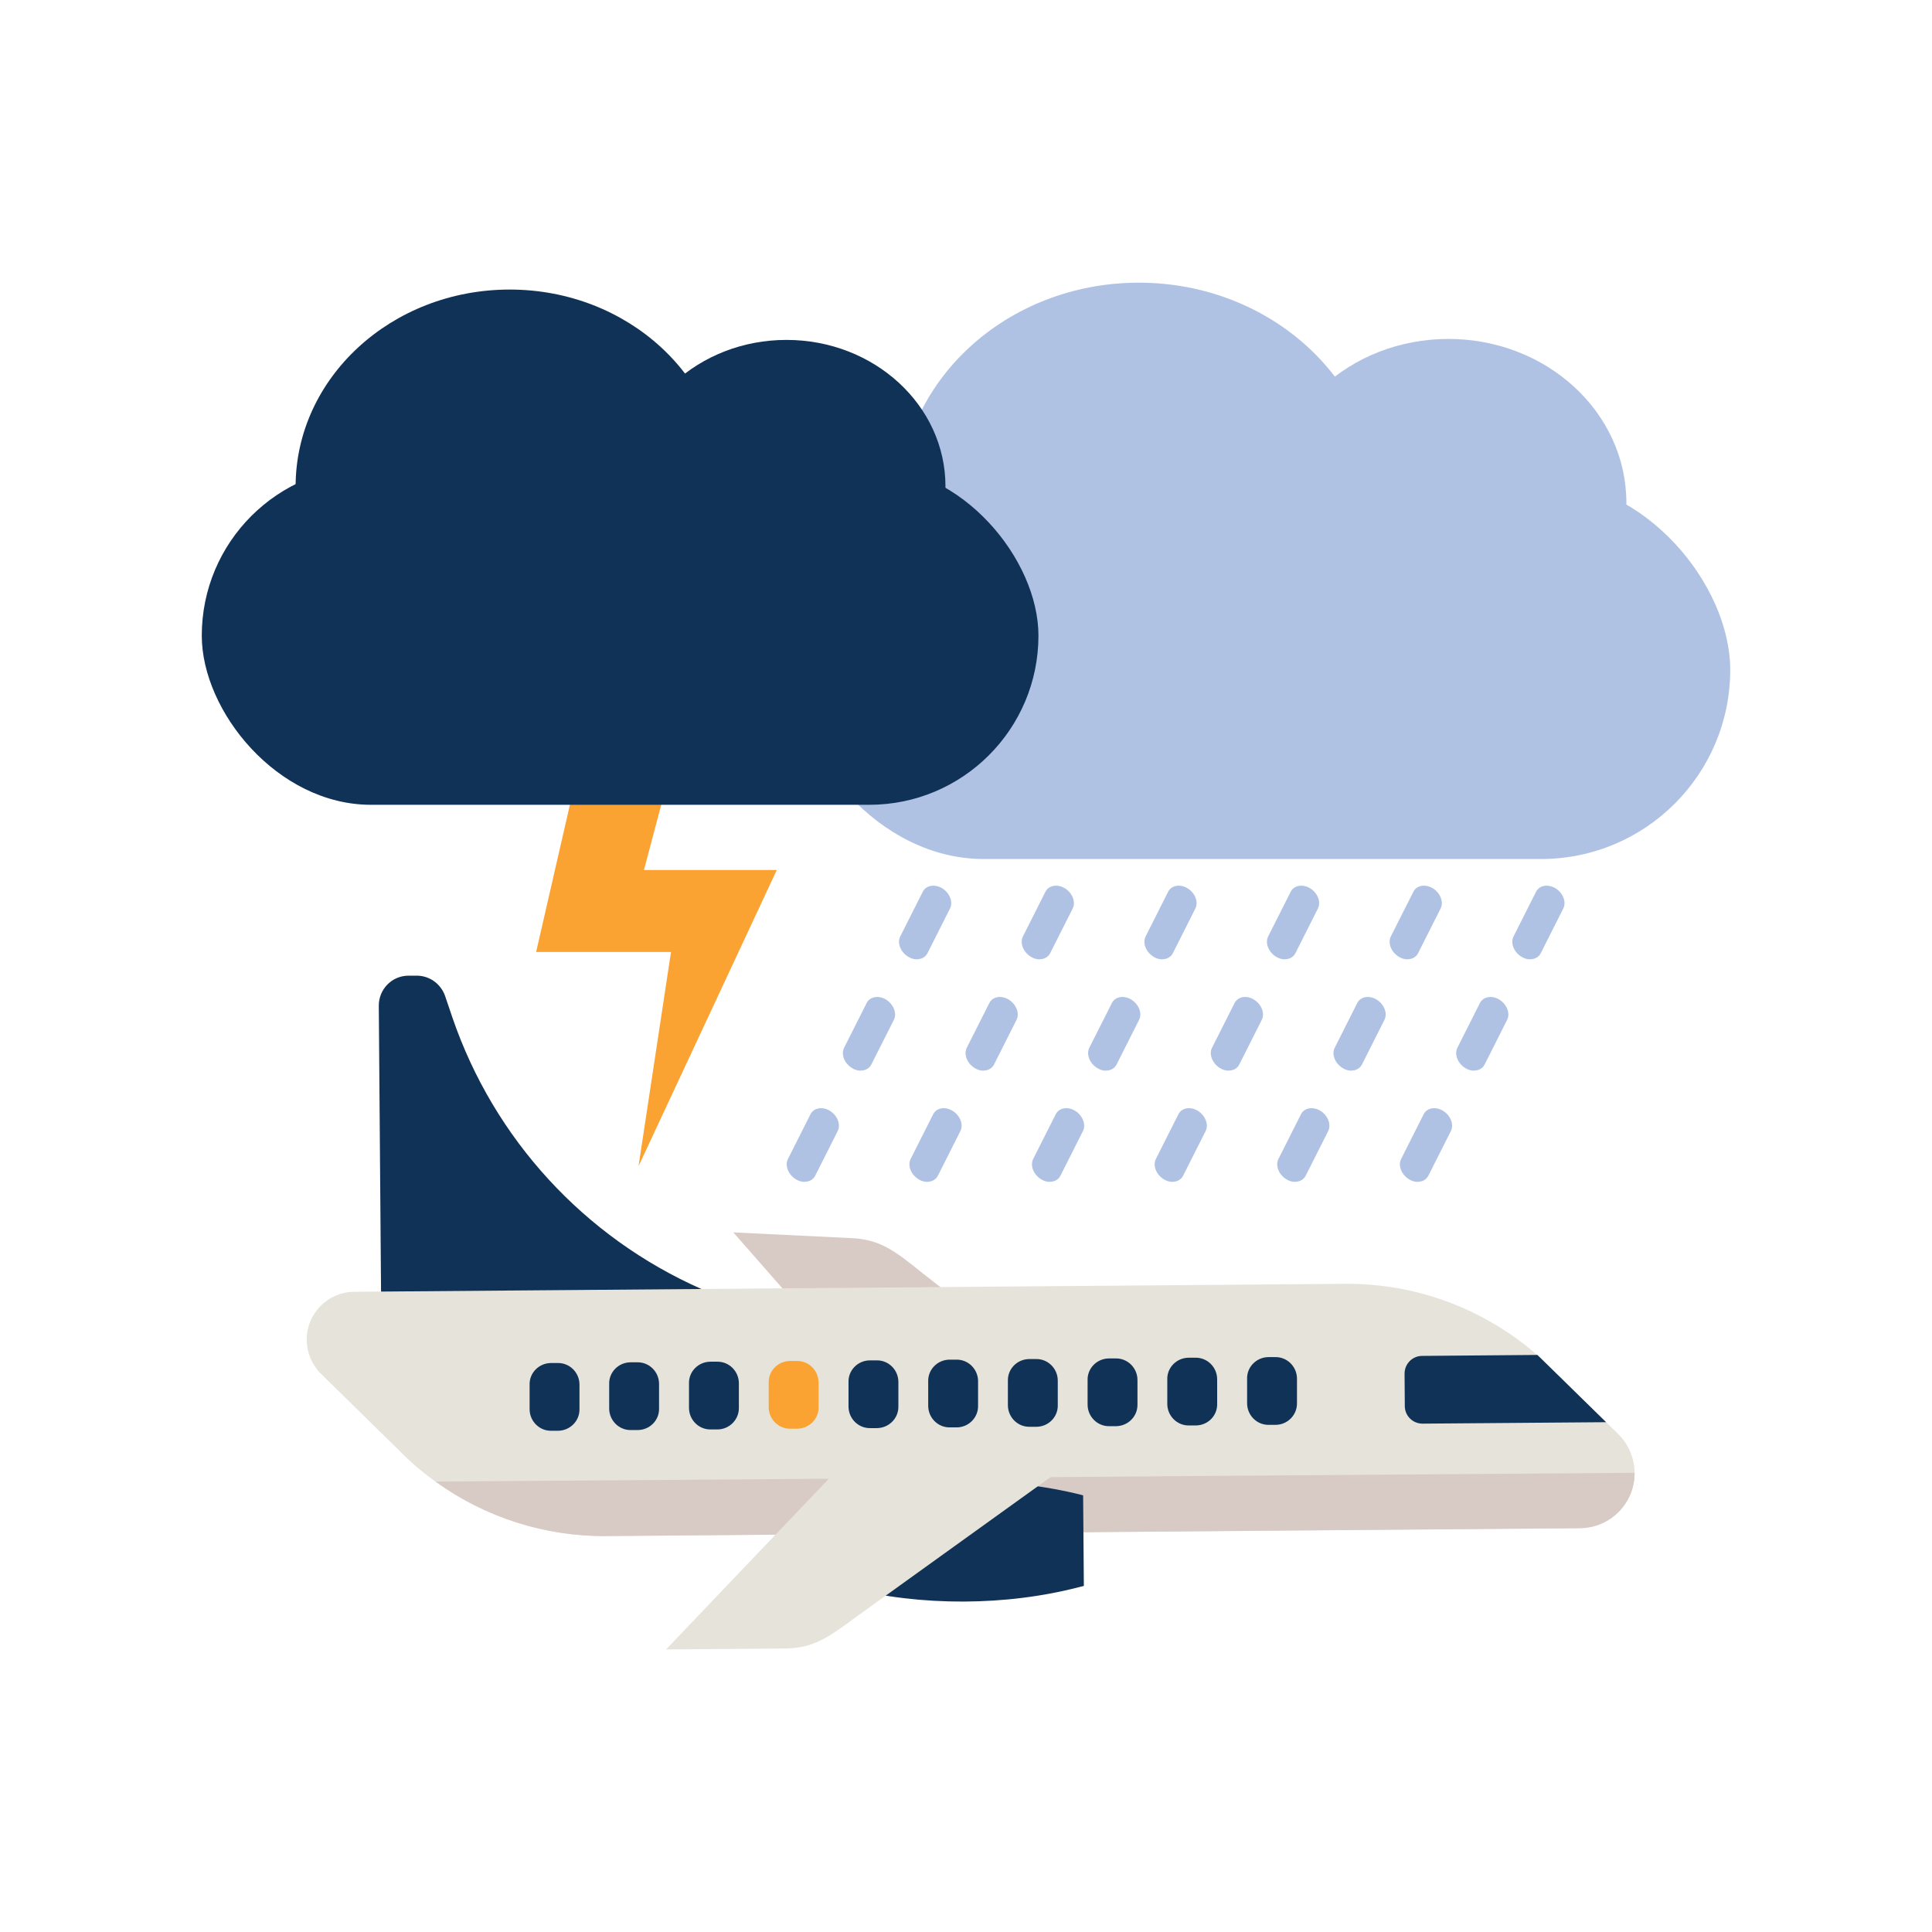 <?xml version="1.0" encoding="UTF-8"?>
<svg id="Layer_1" data-name="Layer 1" xmlns="http://www.w3.org/2000/svg" width="160" height="160" viewBox="0 0 160 160">
  <defs>
    <style>
      .cls-1 {
        fill: #d8cbc5;
      }

      .cls-2 {
        fill: #faa332;
      }

      .cls-3 {
        fill: #faa332;
      }

      .cls-4 {
        fill: #103256;
      }

      .cls-5 {
        fill: #e6e3da;
      }

      .cls-6 {
        fill: #b0c2e4;
      }
    </style>
  </defs>
  <g>
    <rect class="cls-6" x="65.78" y="39.8" width="77.51" height="31.34" rx="15.67" ry="15.67"/>
    <ellipse class="cls-6" cx="94.31" cy="41.68" rx="19.83" ry="18.27"/>
    <ellipse class="cls-6" cx="119.95" cy="41.64" rx="14.74" ry="13.57"/>
  </g>
  <polygon class="cls-2" points="49 58.79 44.4 78.84 55.57 78.84 52.88 96.58 64.33 72.05 53.33 72.05 56.84 58.79 49 58.79"/>
  <g>
    <rect class="cls-4" x="16.71" y="38.63" width="69.29" height="28.02" rx="14.01" ry="14.01"/>
    <ellipse class="cls-4" cx="42.21" cy="40.31" rx="17.73" ry="16.33"/>
    <ellipse class="cls-4" cx="65.13" cy="40.28" rx="13.17" ry="12.13"/>
  </g>
  <path class="cls-6" d="M66.64,97.88c-.24,0-.51-.07-.75-.23-.62-.39-.91-1.14-.63-1.68l1.86-3.69c.27-.54,1-.67,1.62-.28.62.39.91,1.14.63,1.68l-1.86,3.69c-.17.33-.5.5-.87.5ZM71.29,88.67c-.24,0-.51-.07-.75-.23-.62-.39-.91-1.14-.63-1.68l1.86-3.69c.27-.54,1-.67,1.62-.28s.91,1.14.63,1.68l-1.86,3.69c-.17.33-.5.5-.87.5ZM75.94,79.45c-.24,0-.51-.07-.75-.23-.62-.39-.91-1.14-.63-1.68l1.86-3.69c.27-.54,1-.66,1.62-.28.62.39.91,1.14.63,1.68l-1.86,3.69c-.17.33-.5.5-.87.5Z"/>
  <path class="cls-6" d="M76.8,97.88c-.24,0-.51-.07-.75-.23-.62-.39-.91-1.14-.63-1.68l1.86-3.69c.27-.54,1-.67,1.62-.28s.91,1.14.63,1.68l-1.86,3.69c-.17.33-.5.5-.87.5ZM81.45,88.67c-.24,0-.51-.07-.75-.23-.62-.39-.91-1.14-.63-1.68l1.86-3.69c.27-.54,1-.67,1.62-.28.62.39.91,1.14.63,1.68l-1.86,3.69c-.17.33-.5.5-.87.5ZM86.1,79.45c-.24,0-.51-.07-.75-.23-.62-.39-.91-1.14-.63-1.68l1.86-3.69c.27-.54,1-.66,1.62-.28.62.39.91,1.14.63,1.68l-1.86,3.69c-.17.33-.5.5-.87.5Z"/>
  <path class="cls-6" d="M86.95,97.88c-.24,0-.51-.07-.75-.23-.62-.39-.91-1.14-.63-1.68l1.86-3.69c.27-.54,1-.67,1.62-.28.62.39.91,1.14.63,1.68l-1.86,3.69c-.17.33-.5.5-.87.5ZM91.6,88.67c-.24,0-.51-.07-.75-.23-.62-.39-.91-1.14-.63-1.68l1.86-3.69c.27-.54,1-.67,1.62-.28.62.39.91,1.14.63,1.68l-1.86,3.69c-.17.33-.5.5-.87.5ZM96.26,79.45c-.24,0-.51-.07-.75-.23-.62-.39-.91-1.14-.63-1.68l1.86-3.69c.27-.54,1-.66,1.62-.28.62.39.91,1.14.63,1.68l-1.86,3.69c-.17.33-.5.5-.87.5Z"/>
  <path class="cls-6" d="M97.11,97.88c-.24,0-.51-.07-.75-.23-.62-.39-.91-1.14-.63-1.68l1.86-3.69c.27-.54,1-.67,1.62-.28.62.39.91,1.14.63,1.68l-1.86,3.69c-.17.33-.5.5-.87.5ZM101.76,88.67c-.24,0-.51-.07-.75-.23-.62-.39-.91-1.14-.63-1.68l1.86-3.69c.27-.54,1-.67,1.62-.28s.91,1.14.63,1.68l-1.86,3.69c-.17.33-.5.5-.87.5ZM106.41,79.45c-.24,0-.51-.07-.75-.23-.62-.39-.91-1.14-.63-1.68l1.86-3.69c.27-.54,1-.66,1.62-.28.62.39.91,1.14.63,1.68l-1.86,3.69c-.17.33-.5.5-.87.5Z"/>
  <path class="cls-6" d="M107.26,97.88c-.24,0-.51-.07-.75-.23-.62-.39-.91-1.14-.63-1.68l1.86-3.69c.27-.54,1-.67,1.62-.28.62.39.91,1.14.63,1.68l-1.86,3.69c-.17.33-.5.5-.87.5ZM111.92,88.67c-.24,0-.51-.07-.75-.23-.62-.39-.91-1.14-.63-1.68l1.86-3.69c.27-.54,1-.67,1.62-.28.62.39.91,1.14.63,1.68l-1.86,3.69c-.17.33-.5.5-.87.5ZM116.57,79.45c-.24,0-.51-.07-.75-.23-.62-.39-.91-1.14-.63-1.68l1.86-3.69c.27-.54,1-.66,1.62-.28.62.39.91,1.14.63,1.68l-1.86,3.69c-.17.33-.5.5-.87.5Z"/>
  <path class="cls-6" d="M117.42,97.88c-.24,0-.51-.07-.75-.23-.62-.39-.91-1.14-.63-1.68l1.86-3.69c.27-.54,1-.67,1.62-.28.62.39.91,1.14.63,1.68l-1.86,3.69c-.17.33-.5.5-.87.5ZM122.08,88.67c-.24,0-.51-.07-.75-.23-.62-.39-.91-1.14-.63-1.68l1.86-3.69c.27-.54,1-.67,1.62-.28.62.39.91,1.14.63,1.68l-1.86,3.69c-.17.33-.5.5-.87.5ZM126.73,79.45c-.24,0-.51-.07-.75-.23-.62-.39-.91-1.14-.63-1.68l1.86-3.69c.27-.54,1-.66,1.62-.28.62.39.91,1.14.63,1.68l-1.86,3.69c-.17.33-.5.5-.87.5Z"/>
  <g>
    <path class="cls-1" d="M76.77,120.34l19.92.98-20.31-15.9c-2.37-1.92-3.55-2.76-5.8-2.88l-9.85-.48,16.04,18.28Z"/>
    <path class="cls-4" d="M34.49,80.8h-.67c-1.37.01-2.46,1.13-2.45,2.5l.21,26.68,26.53-3.22h0c-9.72-4.29-17.2-12.44-20.64-22.48l-.61-1.8c-.36-1.02-1.31-1.69-2.37-1.68Z"/>
    <path class="cls-5" d="M33.33,120.39l-6.74-6.61c-.75-.74-1.18-1.75-1.19-2.8h0c-.02-2.19,1.74-3.98,3.93-4l82.08-.66c6.33-.05,12.41,2.42,16.92,6.85l5.68,5.59c.86.84,1.35,2,1.36,3.2h0c.02,2.52-2,4.56-4.51,4.59l-80.66.66c-6.31.05-12.38-2.4-16.88-6.82Z"/>
    <path class="cls-1" d="M135.37,121.97h0c.02,2.52-2,4.56-4.51,4.59l-80.65.65c-5.11.04-10.05-1.56-14.14-4.51l99.3-.73Z"/>
    <path class="cls-4" d="M70.15,131.49l-.06-7.5.15-.04c6.11-1.63,13.19-1.69,19.32-.15l.14.04.06,7.5-.28.07c-6.14,1.61-13.2,1.63-19.33.08h0Z"/>
    <path class="cls-4" d="M59.43,118.38h-.57c-.98.02-1.79-.78-1.8-1.77v-2.04c-.03-.98.77-1.79,1.76-1.8h.57c.98-.02,1.79.78,1.8,1.77v2.04c.02.98-.78,1.79-1.76,1.8Z"/>
    <path class="cls-4" d="M52.82,118.43h-.57c-.98.02-1.79-.78-1.8-1.77v-2.04c-.03-.98.77-1.79,1.76-1.8h.57c.98-.02,1.79.78,1.8,1.77v2.04c.03.99-.77,1.79-1.76,1.8Z"/>
    <path class="cls-4" d="M46.23,118.49h-.57c-.98.02-1.79-.78-1.8-1.77v-2.04c-.03-.98.77-1.79,1.76-1.8h.57c.98-.02,1.79.78,1.8,1.77v2.04c.02.98-.77,1.78-1.76,1.8Z"/>
    <path class="cls-3" d="M66.03,118.32h-.57c-.98.02-1.79-.78-1.8-1.77v-2.04c-.03-.98.77-1.79,1.76-1.8h.57c.98-.02,1.79.78,1.8,1.77v2.04c.03.98-.77,1.78-1.76,1.8Z"/>
    <path class="cls-4" d="M72.64,118.27h-.57c-.98.02-1.79-.78-1.8-1.77v-2.04c-.03-.98.77-1.79,1.76-1.8h.57c.98-.02,1.79.78,1.8,1.77v2.04c.02.98-.77,1.78-1.76,1.8Z"/>
    <path class="cls-4" d="M79.24,118.21h-.57c-.98.02-1.79-.78-1.8-1.77v-2.04c-.03-.98.77-1.79,1.76-1.8h.57c.98-.02,1.79.78,1.8,1.77v2.04c.02.99-.78,1.79-1.76,1.8Z"/>
    <path class="cls-4" d="M85.84,118.16h-.57c-.98.02-1.79-.78-1.8-1.77v-2.04c-.03-.98.77-1.79,1.76-1.8h.57c.98-.02,1.79.78,1.8,1.77v2.04c.03.98-.77,1.79-1.76,1.8Z"/>
    <path class="cls-4" d="M92.44,118.11h-.57c-.98.02-1.79-.78-1.8-1.77v-2.04c-.03-.98.77-1.79,1.76-1.8h.57c.98-.02,1.79.78,1.8,1.77v2.04c.02.98-.77,1.78-1.76,1.8Z"/>
    <path class="cls-4" d="M99.04,118.05h-.57c-.98.02-1.79-.78-1.8-1.77v-2.04c-.03-.98.77-1.79,1.76-1.8h.57c.98-.02,1.79.78,1.8,1.77v2.04c.03.99-.77,1.79-1.76,1.8Z"/>
    <path class="cls-4" d="M105.65,118h-.57c-.98.02-1.79-.78-1.8-1.77v-2.04c-.03-.98.77-1.79,1.76-1.8h.57c.98-.02,1.79.78,1.8,1.77v2.04c.02.98-.78,1.79-1.76,1.8Z"/>
    <path class="cls-4" d="M133.01,117.78l-15.2.12c-.81,0-1.46-.64-1.47-1.44l-.02-2.7c0-.81.64-1.46,1.44-1.47l9.56-.08,5.69,5.57Z"/>
    <path class="cls-5" d="M71.94,118.98l19.94-.16-20.94,15.06c-2.45,1.82-3.66,2.62-5.91,2.64l-9.87.08,16.79-17.61Z"/>
  </g>
</svg>